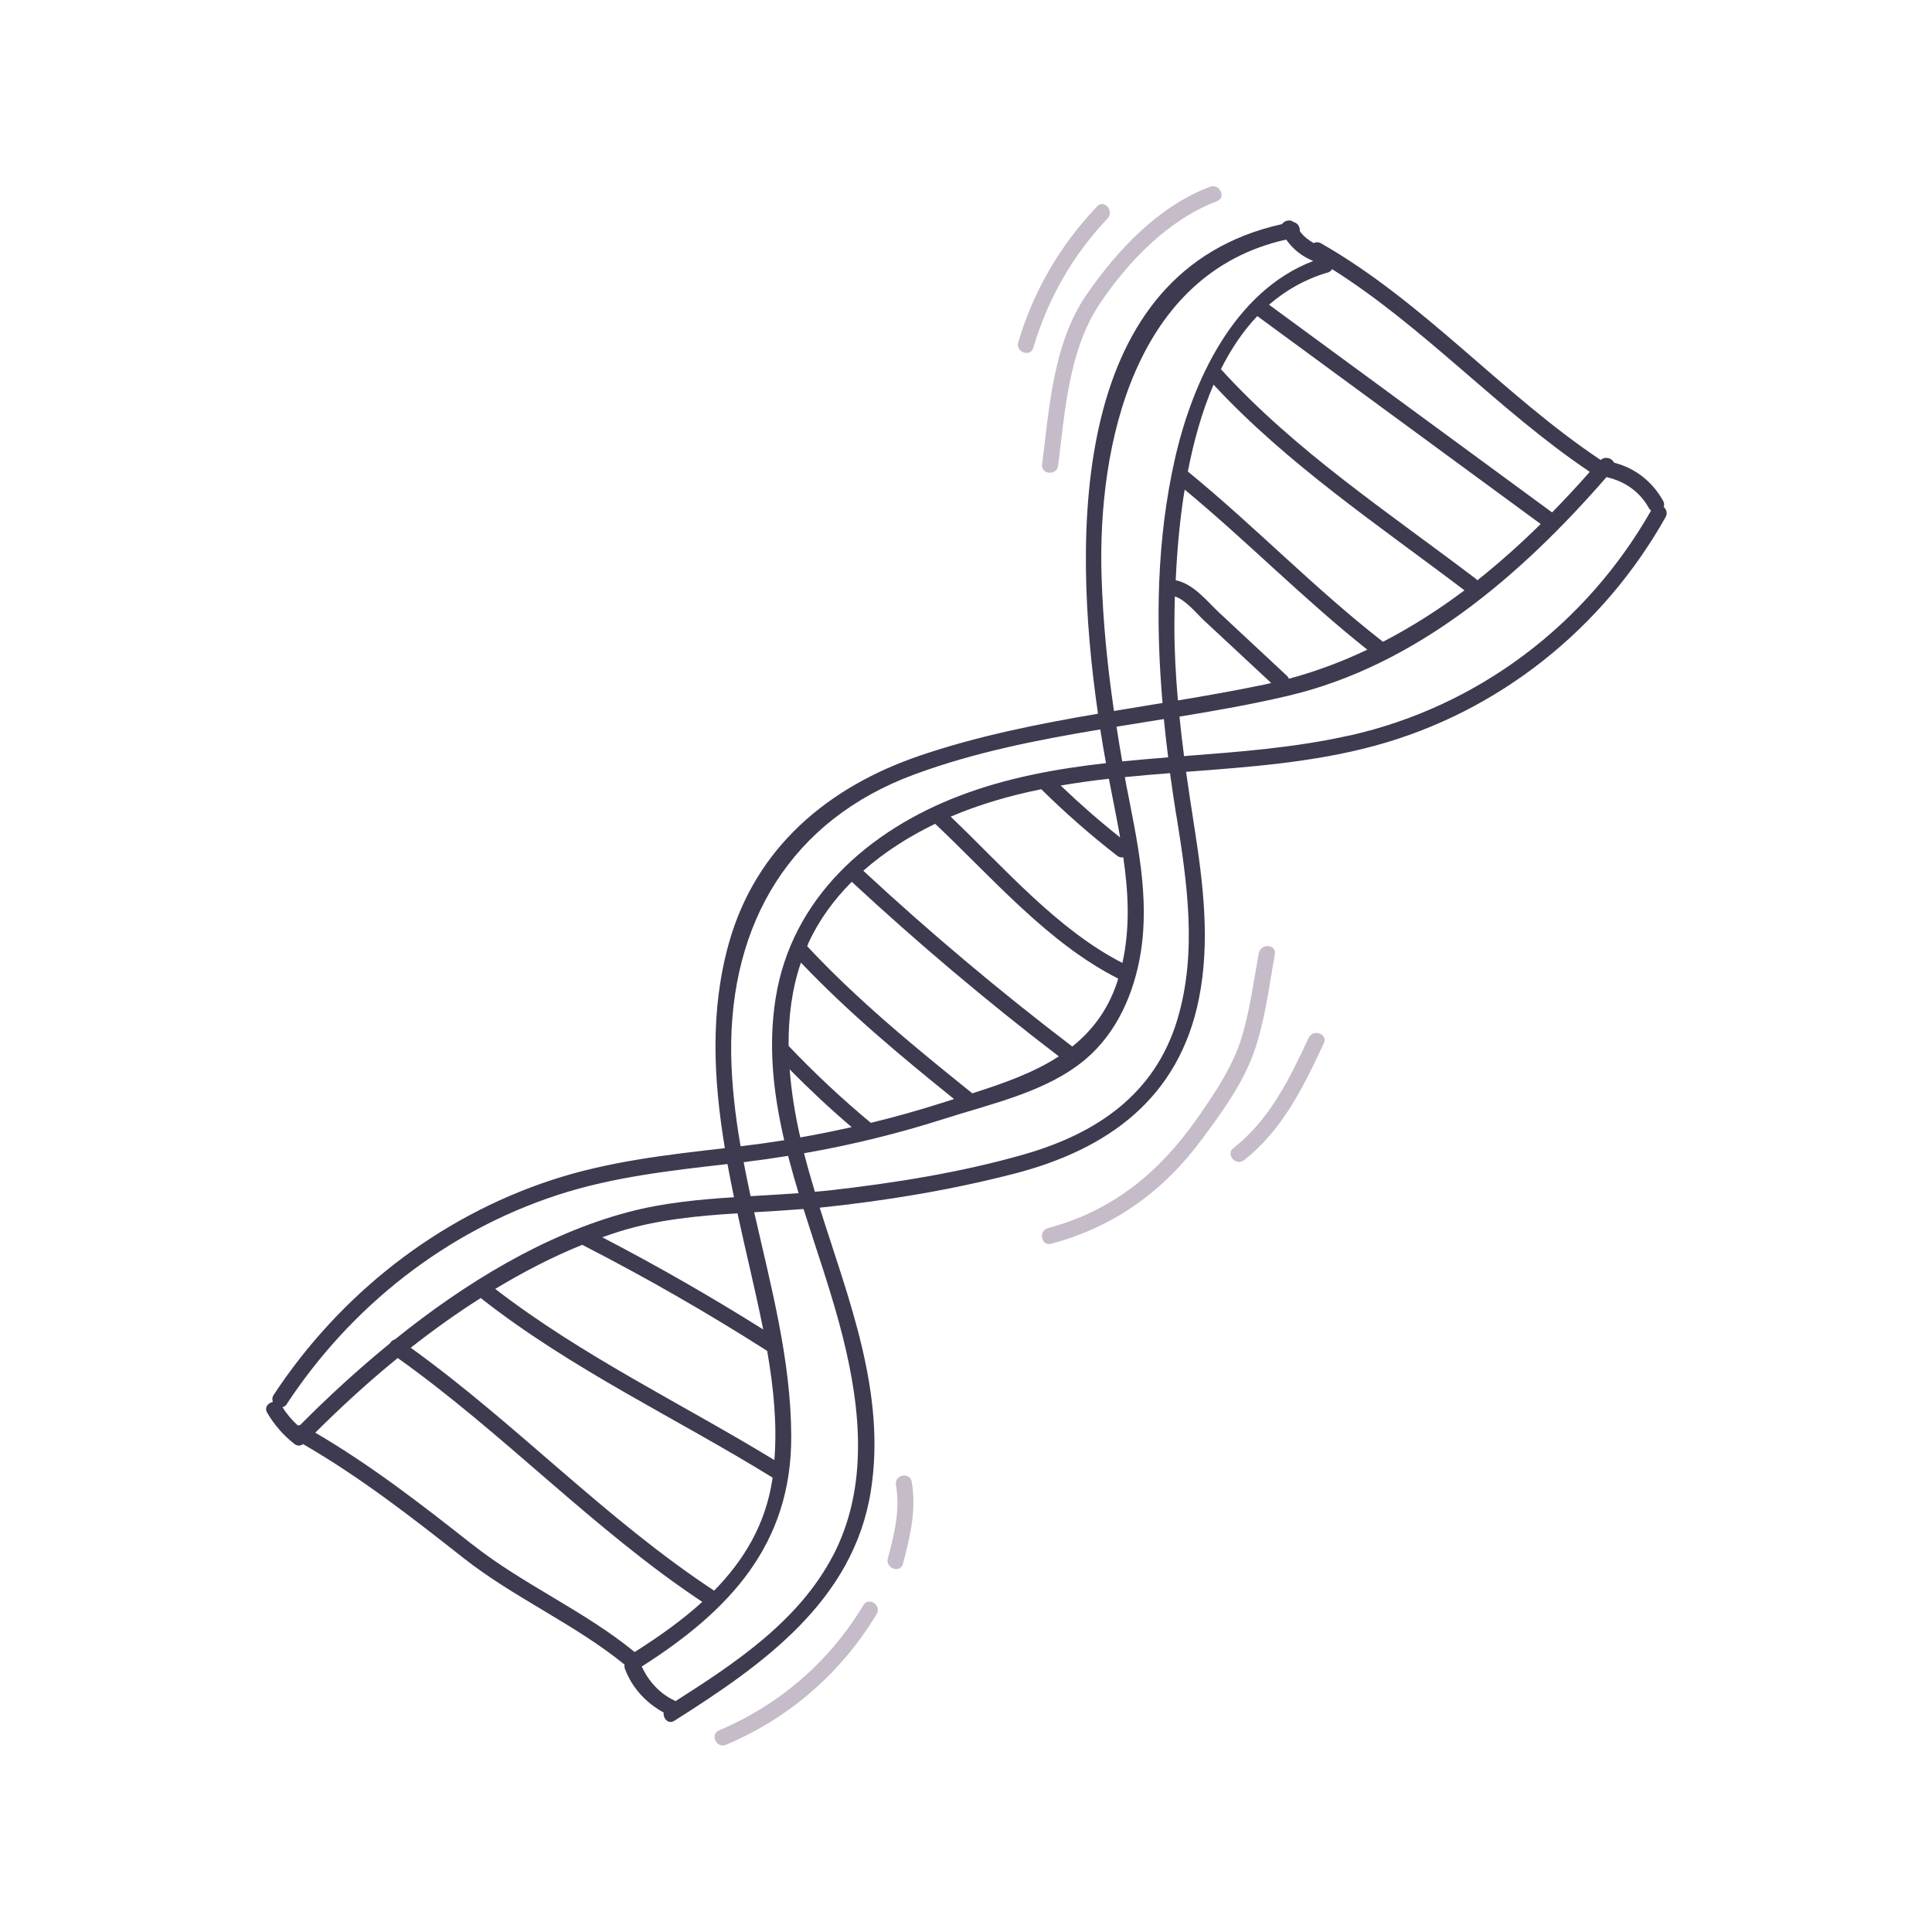 <?xml version="1.0" encoding="UTF-8"?>
<svg xmlns="http://www.w3.org/2000/svg" id="Layer_1" data-name="Layer 1" viewBox="0 0 220 220">
  <defs>
    <style>
      .cls-1 {
        fill: #c5bbc9;
      }

      .cls-2 {
        fill: #3e3a50;
      }
    </style>
  </defs>
  <path class="cls-2" d="M189.45,57.71c.07-.2.07-.43-.07-.68-1.19-2.16-3.18-3.74-5.58-4.34-.23-.51-1-.78-1.53-.31-11.2-7.48-20.08-17.96-31.84-24.67-.3-.17-.59-.15-.84-.03-.61-.35-1.17-.78-1.58-1.36.04-.44-.21-.92-.68-1.02-.42-.36-1.06-.19-1.35.22-23.97,5.33-23.98,34.9-20.95,55.75-6.9,1.18-13.76,2.55-20.33,4.79-10.42,3.56-18.64,10.45-21.69,21.3-2.18,7.75-1.76,15.6-.47,23.38-6.64.76-13.28,1.52-19.66,3.61-13.05,4.27-24.19,13.06-31.72,24.49-.18.28-.18.56-.09.8-.55.11-1,.63-.64,1.24.81,1.38,1.83,2.55,3.09,3.54.36.28.72.23.99.02,6.54,3.79,12.31,8.28,18.25,12.96,5.79,4.56,12.64,7.5,18.36,12.15-.03.15-.02.32.05.5.82,2.18,2.4,3.85,4.4,4.96-.07.67.52,1.38,1.23.93,10.03-6.35,20.39-13.62,22.37-26.19,1.75-11.12-2.51-21.7-5.83-32.23,7.42-.77,14.85-1.99,22.07-3.85,10.74-2.76,18.83-8.59,21.11-19.93,1.3-6.46.5-13.07-.51-19.51-.33-2.12-.65-4.23-.95-6.34,7.24-.55,14.49-1.07,21.49-2.97,14.09-3.82,25.98-13.34,33.11-26.03.26-.46.09-.91-.22-1.18ZM151.16,31.05c.25-.07.42-.22.53-.4,10.56,6.66,18.98,16.12,29.34,23.08-1.39,1.58-2.82,3.12-4.29,4.62-10.74-7.88-21.49-15.76-32.23-23.65,1.88-1.63,4.08-2.9,6.65-3.66ZM138.88,69.81c-1.48-1.38-2.93-3.3-5-3.74.15-3.26.44-6.78,1.02-10.32,7.11,5.89,13.54,12.47,20.8,18.23-2.85,1.35-5.82,2.47-8.93,3.31-.04-.11-.11-.22-.22-.33-2.56-2.38-5.11-4.76-7.67-7.15ZM144.75,77.77c-.27.06-.53.14-.8.19-3.24.67-6.52,1.25-9.82,1.8-.24-2.77-.4-5.55-.4-8.36,0-1.1.02-2.27.05-3.48,1.23.37,2.47,1.94,3.34,2.75l2.56,2.38c1.69,1.57,3.38,3.15,5.07,4.72ZM135.26,53.69c.67-3.43,1.6-6.81,2.93-9.89,8.35,9.02,18.82,16.03,28.57,23.42-2.94,2.21-6.03,4.18-9.28,5.86-7.8-6.07-14.6-13.16-22.22-19.39ZM139.03,42.03c1.13-2.25,2.49-4.3,4.14-6.04,10.76,7.89,21.51,15.78,32.27,23.68-2.3,2.27-4.71,4.42-7.22,6.42-.05-.06-.08-.12-.15-.17-9.91-7.53-20.65-14.62-29.04-23.88ZM83.26,119.96c-.18-14.8,6.77-26.58,20.88-31.78,6.8-2.51,13.95-3.92,21.15-5.12.21,1.32.42,2.61.65,3.84-5.65.64-11.24,1.65-16.63,3.7-10.4,3.96-19.18,11.66-20.99,23.09-.87,5.49-.25,10.85.98,16.15-1.64.26-3.3.49-4.97.69-.6-3.49-1.02-7-1.07-10.57ZM89.8,119.09c-.03-3.22.36-6.42,1.4-9.48,5.37,5.65,11.37,10.65,17.44,15.54-.46.14-.92.29-1.38.44-2.69.86-5.39,1.61-8.1,2.27-3.29-2.74-6.41-5.66-9.36-8.76ZM96.97,128.35c-1.94.43-3.88.83-5.84,1.17-.58-2.53-1.01-5.14-1.21-7.75,2.26,2.29,4.61,4.49,7.06,6.58ZM91.92,107.75c.05-.11.08-.23.13-.35,1.22-2.66,2.93-4.97,4.94-6.99,7.55,7,15.4,13.63,23.58,19.88-2.9,1.89-6.35,3.09-9.85,4.21,0,0,0,0,0,0-6.54-5.26-13.07-10.6-18.8-16.75ZM98.31,99.15c2.44-2.15,5.23-3.92,8.18-5.34,6.44,6.07,12.88,13.62,20.84,17.62-.06.19-.1.38-.17.57-1.08,3.14-2.86,5.41-5.06,7.17-8.25-6.29-16.19-12.96-23.8-20.02ZM108.26,92.99c3.36-1.43,6.81-2.41,10.31-3.12,2.74,2.7,5.62,5.23,8.65,7.58.23.18.47.22.69.17.59,4.03.78,8.08-.1,12.03-7.4-3.78-13.52-10.9-19.55-16.65ZM120.79,89.45c1.82-.31,3.64-.57,5.48-.77,0,.05.02.1.03.15.41,2.15.87,4.33,1.25,6.53-2.35-1.86-4.6-3.83-6.76-5.9ZM85.15,132.27c1.54-.18,3.06-.41,4.59-.65.37,1.42.77,2.84,1.2,4.25-1.82.13-3.64.23-5.47.34-.28-1.29-.54-2.58-.79-3.87.16-.02.32-.04.48-.06ZM85.33,144.16c.54,2.37,1.09,4.79,1.58,7.23-5.97-3.75-12.08-7.25-18.33-10.5.66-.23,1.33-.47,1.99-.67,4.34-1.35,8.87-1.77,13.41-2.06.44,2.01.89,4.02,1.35,6.01ZM56.39,146.77c3.21-1.93,6.51-3.65,9.91-5.02,7.21,3.7,14.23,7.72,21.06,12.08.72,4.13,1.15,8.3.82,12.43-10.64-6.48-21.87-11.84-31.79-19.49ZM87.97,168.25c0,.07-.01.13-.02.2-.78,5.19-3.28,9.26-6.63,12.68-12.41-8.17-22.55-19.03-34.55-27.66,2.56-2.01,5.22-3.92,7.97-5.66,10.33,8.12,22.14,13.6,33.24,20.45ZM32.66,159.87c7.32-11.11,18.1-19.63,30.79-23.78,6.29-2.06,12.85-2.79,19.39-3.54.23,1.26.48,2.52.74,3.78-4.06.26-8.11.65-12,1.68-9.49,2.51-18.59,8.05-26.61,14.51-.25.06-.46.24-.59.47-3.66,2.98-7.09,6.15-10.22,9.3-.08,0-.17,0-.25.03-.67-.62-1.26-1.3-1.74-2.08.18-.05.35-.15.49-.35ZM53.79,175.88c-5.82-4.59-11.5-9-17.89-12.74,2.93-2.91,6.05-5.79,9.39-8.5,12.1,8.61,22.26,19.52,34.68,27.77-2.33,2.12-4.97,3.98-7.7,5.71-5.75-4.71-12.65-7.65-18.48-12.25ZM94.85,177.14c-3.85,7.4-11.07,12.21-17.94,16.58-.03-.02-.06-.05-.09-.07-1.71-.8-2.96-2.19-3.74-3.88,9.9-6.31,17.08-13.84,17.02-26.28-.04-8.66-2.31-17.03-4.22-25.45,1.88-.11,3.76-.22,5.62-.37,1.54,4.9,3.27,9.76,4.48,14.61,2.05,8.2,2.92,17.1-1.12,24.86ZM133.95,92.82c1.24,7.7,2.4,15.65.12,23.27-2.57,8.57-9.27,13.02-17.52,15.38-7.11,2.03-14.55,3.22-21.89,4.06-.62.07-1.25.12-1.87.18-.44-1.46-.86-2.93-1.23-4.39,5.42-.94,10.73-2.25,16.03-3.94,5.34-1.71,11.59-3.05,15.97-6.72,3.64-3.05,5.6-7.6,6.34-12.21,1.03-6.4-.44-12.85-1.66-19.11-.05-.28-.1-.57-.15-.85,1.71-.17,3.42-.32,5.14-.45.22,1.6.46,3.2.71,4.79ZM133.02,86.24c-1.75.14-3.49.29-5.23.46-.24-1.31-.44-2.63-.65-3.95,1.8-.29,3.6-.58,5.39-.87.14,1.45.31,2.9.49,4.35ZM132.37,80.05c-1.84.3-3.68.61-5.52.91-.74-5.05-1.25-10.14-1.41-15.24-.49-15.27,3.85-34.62,21.02-38.44.77,1.1,1.82,1.93,3.08,2.44-9.02,3.44-13.75,13.69-15.75,22.53-2.07,9.15-2.21,18.51-1.41,27.8ZM153.66,83.75c-6.18,1.39-12.51,1.86-18.83,2.35-.2-1.5-.37-3-.52-4.5,4.17-.68,8.31-1.41,12.38-2.37,14.64-3.45,26.58-13.79,36.26-24.92.04.01.06.04.1.05,2.01.47,3.7,1.67,4.7,3.48.07.13.16.23.26.3-7.39,12.98-19.72,22.33-34.34,25.62Z"></path>
  <g>
    <path class="cls-1" d="M102.02,169.08c.5,2.86-.18,5.62-.92,8.38-.3,1.13,1.42,1.75,1.72.61.82-3.07,1.55-6.14,1-9.33-.2-1.16-2-.82-1.79.34Z"></path>
    <path class="cls-1" d="M98.32,182.78c-3.9,6.45-9.5,11.31-16.44,14.26-1.08.46-.28,2.1.8,1.64,7.21-3.06,13.09-8.16,17.14-14.87.61-1-.9-2.04-1.51-1.03Z"></path>
    <path class="cls-1" d="M143.34,108.53c-.57,3.13-1,6.43-1.91,9.48-1.03,3.43-3.08,6.44-5.12,9.36-4.3,6.14-9.65,10.53-16.96,12.47-1.13.3-.8,2.1.34,1.79,7.2-1.91,12.83-6.01,17.23-11.97,2.22-3,4.59-6.26,5.85-9.8,1.27-3.55,1.73-7.49,2.4-11.18.21-1.16-1.61-1.3-1.82-.15Z"></path>
    <path class="cls-1" d="M149.02,118.17c-2.16,4.65-4.44,9.33-8.56,12.56-.93.72.27,2.1,1.2,1.38,4.37-3.42,6.8-8.4,9.09-13.32.5-1.07-1.23-1.67-1.72-.61Z"></path>
    <path class="cls-1" d="M137.78,21.27c-5.85,2.2-10.59,7.24-14.08,12.32-3.76,5.47-4.23,12.89-5.03,19.29-.15,1.17,1.67,1.31,1.82.15.77-6.13,1.21-13.16,4.72-18.41,3.24-4.85,7.85-9.62,13.37-11.71,1.1-.41.29-2.05-.8-1.64Z"></path>
    <path class="cls-1" d="M124.92,23.51c-4.2,4.42-7.24,9.62-8.97,15.47-.33,1.12,1.39,1.74,1.72.61,1.64-5.54,4.47-10.52,8.45-14.71.8-.84-.39-2.23-1.2-1.38Z"></path>
  </g>
</svg>
